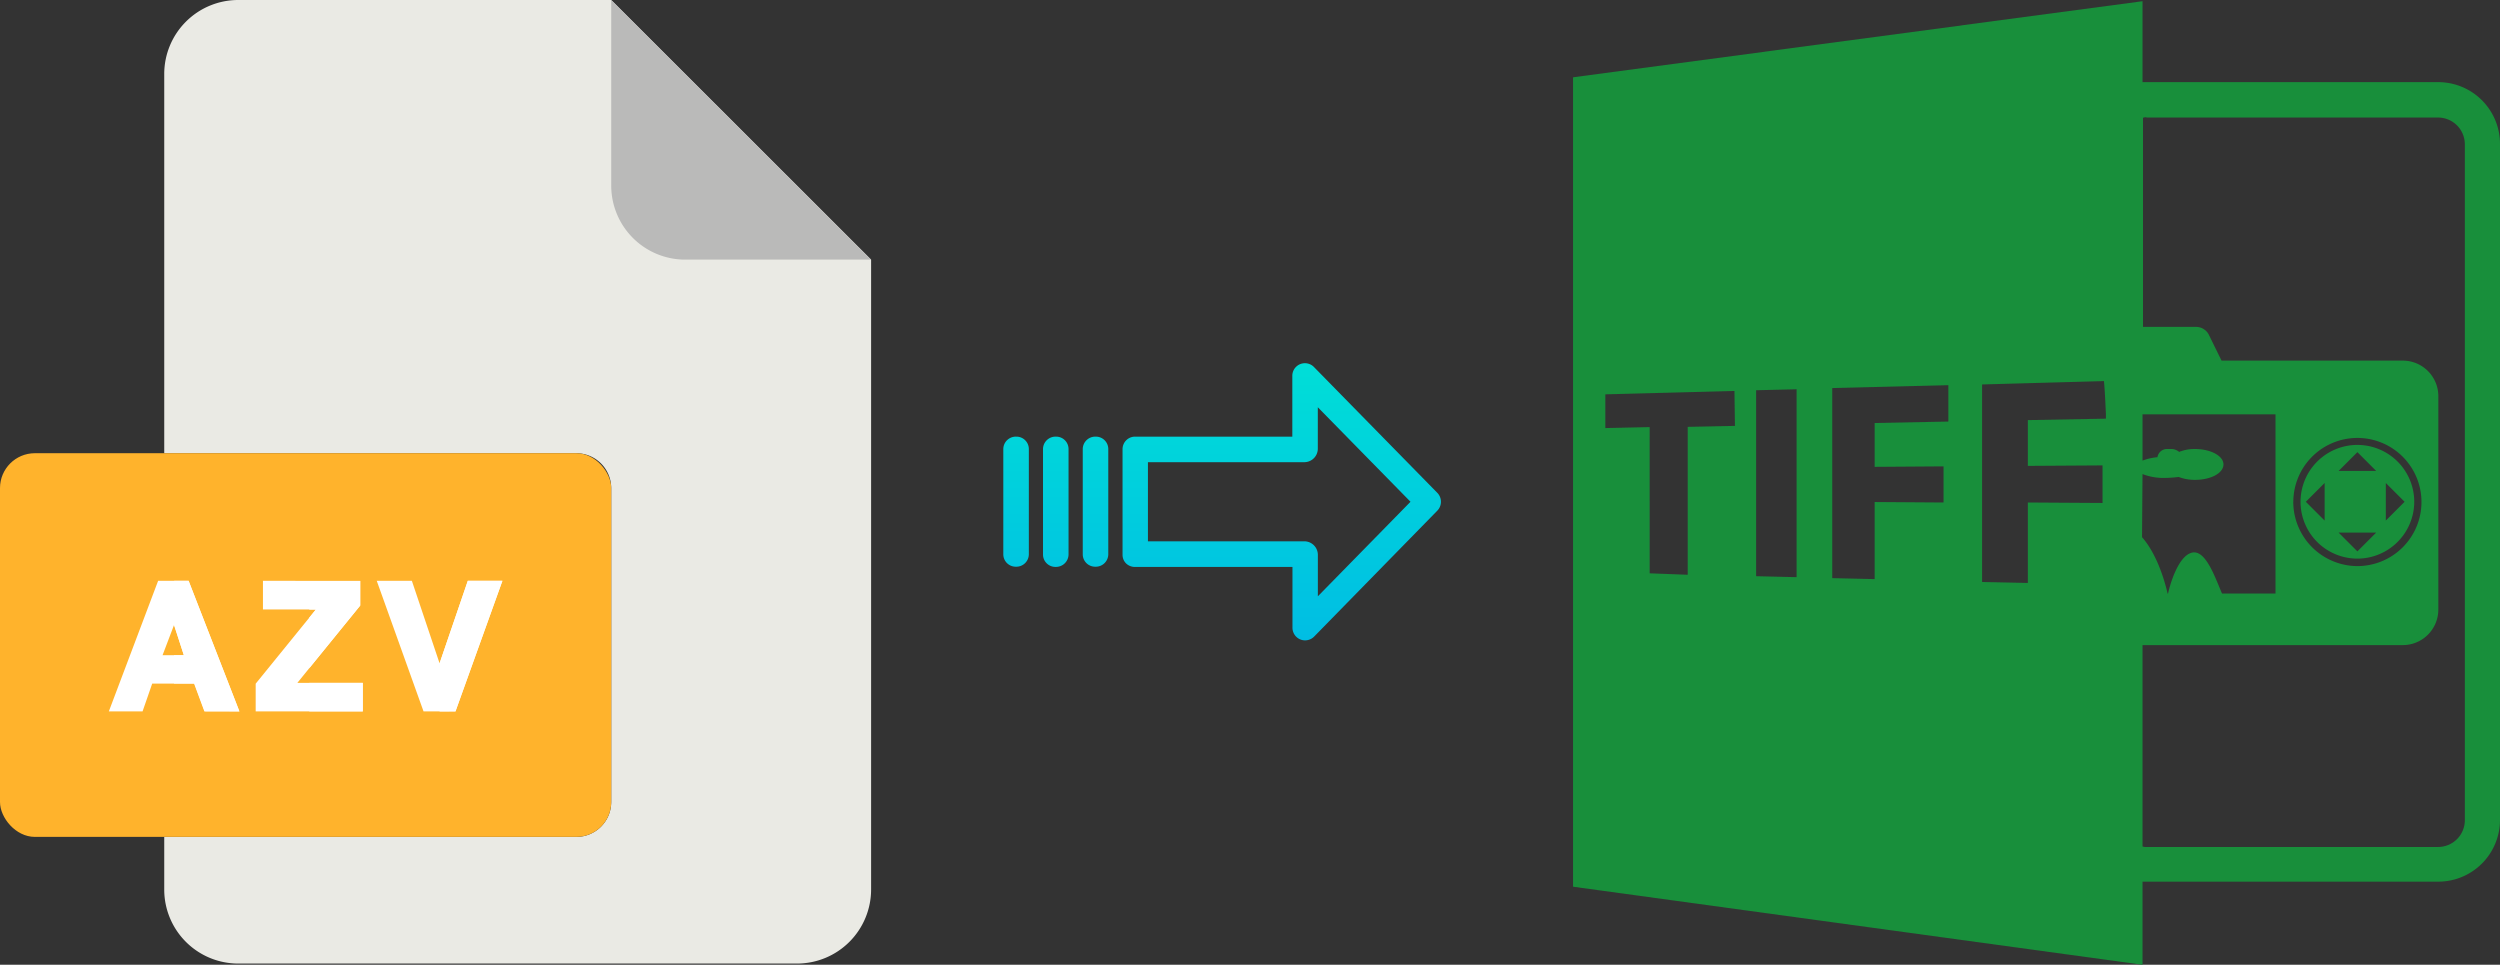 <svg xmlns="http://www.w3.org/2000/svg" xmlns:xlink="http://www.w3.org/1999/xlink" viewBox="0 0 518.91 200.25"><rect x="0" y="0" width="518.91" height="200.25" fill="#333333" stroke="none"/><defs><style>.cls-1{fill:#188f3b;}.cls-2{fill:#eaeae4;}.cls-3{fill:#babab9;}.cls-4{fill:#ffb32c;}.cls-5{fill:#fff;}.cls-6{fill:url(#linear-gradient);}.cls-7{fill:url(#linear-gradient-2);}.cls-8{fill:url(#linear-gradient-3);}.cls-9{fill:url(#linear-gradient-4);}</style><linearGradient id="linear-gradient" x1="266.03" y1="130.8" x2="266.03" y2="11.59" gradientTransform="matrix(1, 0, 0, -1, 0, 176.11)" gradientUnits="userSpaceOnUse"><stop offset="0" stop-color="#00efd1"/><stop offset="1" stop-color="#00acea"/></linearGradient><linearGradient id="linear-gradient-2" x1="227.38" y1="130.8" x2="227.38" y2="11.59" xlink:href="#linear-gradient"/><linearGradient id="linear-gradient-3" x1="219.13" y1="130.8" x2="219.13" y2="11.59" xlink:href="#linear-gradient"/><linearGradient id="linear-gradient-4" x1="210.89" y1="130.8" x2="210.89" y2="11.59" xlink:href="#linear-gradient"/></defs><title>azv to tiff</title><g id="Layer_2" data-name="Layer 2"><g id="Layer_5_Image" data-name="Layer 5 Image"><path class="cls-1" d="M444.71,183h61.4a12.82,12.82,0,0,0,12.8-12.8V29.85a12.82,12.82,0,0,0-12.8-12.8h-61.4V.25l-118.2,15.8v168l118.2,16.2Zm0-84.6a12.05,12.05,0,0,0,4.7.8,24.58,24.58,0,0,0,2.8-.2,9.34,9.34,0,0,0,3.4.6c3.3,0,5.9-1.4,5.9-3.2s-2.7-3.2-5.9-3.2a8.45,8.45,0,0,0-3.3.6,2.53,2.53,0,0,0-1.5-.6h-.9a2,2,0,0,0-2.1,1.7,11.86,11.86,0,0,0-3.1.7V86h27.6v37.2h-11.1c-1.5-3.5-3.4-9.1-6.2-8.5-3.1.7-4.8,7.5-5,8.5h-.1c-.2-.9-1.7-7.6-5.3-11.7l.1-13.1Zm.8-74h60.6a5.55,5.55,0,0,1,5.5,5.5v140.4a5.55,5.55,0,0,1-5.5,5.5h-60.6a2.2,2.2,0,0,1-.8-.1v-41.8h54a7.38,7.38,0,0,0,7.4-7.4V82.25a7.38,7.38,0,0,0-7.4-7.4h-37.6l-2.7-5.5a3,3,0,0,0-2.6-1.5h-11V24.45A1.48,1.48,0,0,1,445.51,24.35Zm30.5,79.8a13.3,13.3,0,1,1,13.3,13.3A13.36,13.36,0,0,1,476,104.15Zm-115.9-15.8-9.8.2v30.7l-7.9-.3V88.65l-9.2.2v-7l26.8-.7.1,7.2Zm12.8,31.4-8.4-.2V81l8.4-.2Zm31.5-32.3-15.3.3v9.1l14.3-.1v7.5l-14.3-.1v16l-8.8-.2V80.55l24.1-.6v7.5Zm32,16.9-15.5-.1V121l-9.5-.2v-41l25.3-.7c.2,2.3.3,4.6.4,6.8h0v1l-16.2.3v9.5l15.5-.1v7.8Z"/><path class="cls-1" d="M501.11,104.15a11.8,11.8,0,1,0-11.8,11.8A11.82,11.82,0,0,0,501.11,104.15Zm-5.9-3.9,3.9,3.9-3.9,3.9v-7.8Zm-5.9-6.4,3.9,3.9h-7.8Zm-6.8,14.2-3.9-3.9,3.9-3.9Zm10.7,2.5-3.9,3.9-3.9-3.9Z"/></g><g id="Layer_2-2" data-name="Layer 2"><g id="Layer_2-3" data-name="Layer 2"><g id="Layer_1-2" data-name="Layer 1-2"><path class="cls-2" d="M119.62,173.71H34.09v10.93A15.36,15.36,0,0,0,49.45,200h116a15.38,15.38,0,0,0,15.36-15.36V53.89L126.87,0H49.45A15.36,15.36,0,0,0,34.09,15.36h0V94.07h85.53a7.25,7.25,0,0,1,7.25,7.24h0v65.16A7.25,7.25,0,0,1,119.62,173.71Z"/><path class="cls-3" d="M180.76,53.89,126.87,0V38.53a15.36,15.36,0,0,0,15.36,15.36Z"/><rect class="cls-4" y="94.07" width="126.87" height="79.64" rx="7.24"/><g id="A"><path class="cls-5" d="M49.69,147.66C46,138.22,42.8,130,39.15,120.56H32.82c-3.55,9.44-6.68,17.66-10.23,27.1h7c.07-.2,2.09-6,2-5.77h8.69l2.14,5.77M33.74,136l2.38-6.26L38.18,136Z"/><path class="cls-5" d="M49.69,147.66C46,138.22,42.8,130,39.15,120.56h-3v9.2l2,6.24H36.12v5.87h4.23l2.14,5.77"/></g><g id="Z"><path class="cls-5" d="M74.77,125.67v-5.11H54.58v5.94h11L53.07,141.91v5.75H75.3v-5.92H61.72Z"/></g><path class="cls-5" d="M64.19,138.7l10.58-13v-5.11H64.19v5.94h1.36l-1.36,1.68Z"/><path class="cls-5" d="M64.19,141.74H75.3v5.92H64.19Z"/><g id="V"><path class="cls-5" d="M91.24,137.68l-5.75-17.12H78.2l9.71,27.1h6.63l9.74-27.1H97.1Z"/><path class="cls-5" d="M94.54,147.66l9.74-27.1H97.1l-5.86,17.12v10Z"/></g></g></g></g><g id="Layer_3" data-name="Layer 3"><path class="cls-6" d="M272.73,76.18a2.62,2.62,0,0,0-3.7-.05,2.59,2.59,0,0,0-.79,1.91V90.63H235.63A2.6,2.6,0,0,0,233,93.18v22a2.5,2.5,0,0,0,.77,1.8,2.65,2.65,0,0,0,1.88.7h32.62v12.59a2.62,2.62,0,0,0,1.62,2.45,2.57,2.57,0,0,0,1,.2,2.65,2.65,0,0,0,1.89-.8L298.33,106a2.65,2.65,0,0,0,0-3.71Zm.81,47.59v-8.63a2.81,2.81,0,0,0-2.7-2.78H238.27V95.93h32.56a2.8,2.8,0,0,0,2.7-2.77V84.53l19.24,19.62Z"/><path class="cls-7" d="M227.39,90.63h0a2.6,2.6,0,0,0-2.65,2.55v0l0,21.89a2.58,2.58,0,0,0,2.59,2.56h.06a2.6,2.6,0,0,0,2.65-2.55v0l0-21.89a2.58,2.58,0,0,0-2.59-2.56Z"/><path class="cls-8" d="M219.14,90.63h0a2.6,2.6,0,0,0-2.65,2.55v21.93a2.57,2.57,0,0,0,2.58,2.56h.07a2.61,2.61,0,0,0,2.65-2.55V93.19a2.57,2.57,0,0,0-2.58-2.56Z"/><path class="cls-9" d="M210.9,90.63h0a2.6,2.6,0,0,0-2.65,2.55v0l0,21.89a2.58,2.58,0,0,0,2.59,2.56h.06a2.6,2.6,0,0,0,2.65-2.55v0l0-21.89A2.58,2.58,0,0,0,211,90.63Z"/></g></g></svg>